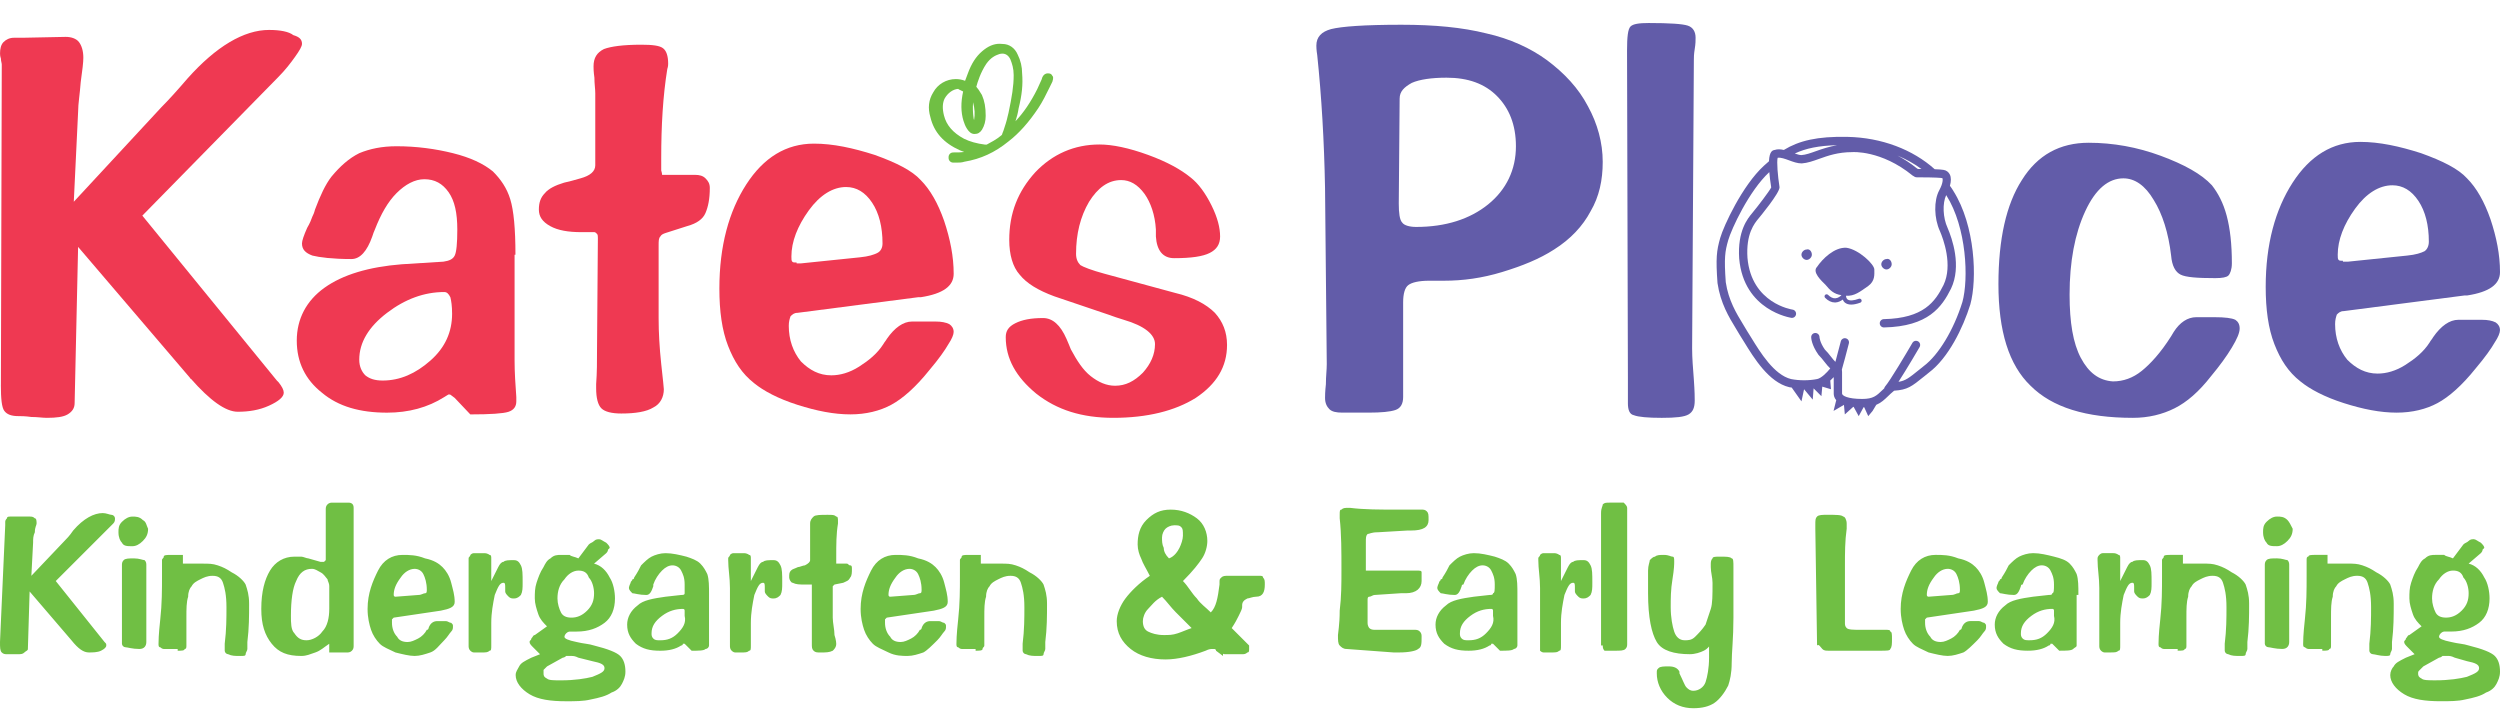<?xml version="1.0" encoding="UTF-8"?>
<svg id="Layer_1" data-name="Layer 1" xmlns="http://www.w3.org/2000/svg" width="260" height="74" viewBox="0 0 260 74">
  <g>
    <g>
      <g>
        <path d="m203.153,19.858c-.111-.183-.234-.36-.361-.534.127-.462.137-.872-.007-1.169-.129-.264-.36-.437-.639-.483-.166-.033-.478-.057-.939-.074-2.267-2.035-5.499-3.29-9.064-3.363-3.151-.069-5.049.4-6.624,1.36-.329-.076-.655-.103-.947-.001-.204.034-.549.099-.6,1.178-.174.154-.348.295-.524.463-2.251,2.062-4.189,6.262-4.546,7.51-.384,1.344-.468,2.12-.282,4.695.311,2.101,1.195,3.549,1.905,4.712.143.234.28.458.415.694.138.213.288.457.45.722,1.024,1.669,2.572,4.192,4.686,4.698.005,0,.011.003.016.004.078.016.164.022.245.036l1.014,1.436.271-1.263.902,1.083.09-1.173.812.812.09-.993.902.271-.07-.904c.129-.117.25-.237.359-.355v1.71c0,.201.055.452.26.688l-.279,1.117,1.079-.629s.003.001.004.002l.09.989.876-.788c.015.002.027.004.042.005l.526.964.506-.928c.022,0,.042-.002.063-.003l.423.931.451-.542.381-.635c.508-.213.851-.536,1.217-.891.187-.181.389-.376.64-.578,1.407-.1,1.798-.415,3.138-1.496l.479-.386c2.026-1.519,3.553-4.652,4.31-7.089.725-2.63.515-8.196-1.762-11.8Zm-3.32-2.282c-.118,0-.234-.001-.36-.001-.028-.019-.061-.038-.1-.054-.699-.562-1.383-.997-2.035-1.342.907.378,1.744.846,2.495,1.397Zm-8.775-2.474c-.848.15-1.561.39-2.163.605-.587.21-1.094.392-1.544.423-.192,0-.439-.077-.692-.165,1.127-.532,2.478-.818,4.399-.863Zm13.028,16.314c-.896,2.884-2.466,5.491-4.009,6.649l-.493.397c-1.063.858-1.415,1.134-2.142,1.249.894-1.381,2.127-3.498,2.196-3.617.12-.207.05-.472-.156-.591-.207-.119-.472-.049-.591.156-.621,1.07-2.343,3.969-2.84,4.535-.05.057-.076.125-.091.195-.071.067-.146.137-.211.2-.582.562-.932.902-2.08.902-1.526,0-2.095-.345-2.095-.561v-2.256c0-.092-.009-.171-.02-.245.17-.574.473-1.725.729-2.715.059-.232-.079-.467-.311-.527-.229-.062-.467.079-.527.31-.172.667-.398,1.525-.564,2.137-.133-.128-.282-.312-.437-.511-.201-.256-.427-.547-.662-.773-.524-.748-.553-1.272-.554-1.293-.003-.235-.196-.426-.432-.426-.239,0-.432.193-.432.432,0,.078.02.797.758,1.84.246.246.447.503.641.752.197.252.382.484.583.664-.386.473-.942,1.019-1.364,1.103-.847.171-1.86.17-2.71.002-1.762-.428-3.194-2.763-4.143-4.308-.166-.271-.319-.521-.448-.718-.127-.223-.268-.453-.416-.695-.669-1.096-1.503-2.461-1.785-4.356-.182-2.548-.081-3.187.255-4.363.337-1.177,2.153-5.117,4.272-7.083.037.442.099.962.199,1.594-.197.397-1.407,1.983-1.978,2.667-.462.555-1.545,1.855-1.353,4.727.476,5.425,5.377,6.159,5.426,6.166.242.034.455-.133.487-.369.032-.237-.133-.455-.37-.487-.042-.006-4.266-.639-4.681-5.376-.168-2.517.726-3.591,1.164-4.117.089-.107,2.176-2.616,2.171-3.232-.189-1.194-.303-2.639-.197-3.064.326-.054.769.11,1.201.27.42.155.855.315,1.301.315h.004c.599-.04,1.185-.249,1.807-.472.915-.328,1.953-.7,3.436-.701.029-.006,3.022-.226,6.278,2.431.034.028.072.05.114.067.066.054.178.122.34.122,1.998,0,2.499.056,2.648.085.058.065.093.504-.32,1.26-.583,1.073-.551,2.907.072,4.259.338.788,1.363,3.519.372,5.593-.873,1.749-2.073,3.463-6.21,3.552-.239.004-.428.203-.423.441.004.236.197.424.432.423h.009c4.619-.099,6.018-2.131,6.97-4.036,1.12-2.343.125-5.195-.36-6.324-.49-1.063-.544-2.556-.142-3.401.005.008.011.014.016.022,2.12,3.355,2.329,8.702,1.668,11.103Z" fill="#625ca9" stroke-width="0"/>
        <path d="m192.043,25.768c-1.263-.09-2.527,1.173-3.068,1.985-.541.541.451,1.444.902,1.895.406.488.834.954,1.636,1.046-.117.118-.344.309-.634.329-.248.015-.506-.103-.758-.354-.084-.084-.221-.085-.306,0-.084.084-.084.221,0,.305.32.321.661.483,1.014.483.028,0,.055,0,.083-.003.304-.022.555-.162.734-.3.05.117.119.236.248.334.165.125.378.188.635.188.266,0,.581-.067.942-.2.112-.041.169-.166.128-.278s-.165-.168-.278-.128c-.545.2-.958.227-1.164.075-.175-.129-.17-.368-.17-.392.871.069,1.477-.43,2.311-1.014.722-.541.632-1.173.632-1.715s-1.624-2.076-2.888-2.256Z" fill="#625ca9" stroke-width="0"/>
        <path d="m187.892,25.948c-.271,0-.541.271-.541.541s.271.542.541.542.542-.271.542-.542c0-.361-.271-.632-.542-.541Z" fill="#625ca9" stroke-width="0"/>
        <path d="m196.195,28.024c.271,0,.541-.271.541-.541,0-.361-.271-.632-.541-.542-.271,0-.541.271-.541.542s.271.541.541.541Z" fill="#625ca9" stroke-width="0"/>
      </g>
      <path d="m256.3,30.731h.271c2.346-.361,3.429-1.173,3.429-2.437,0-1.805-.361-3.61-.993-5.505-.632-1.805-1.444-3.249-2.437-4.242-.902-.993-2.527-1.805-4.783-2.617-2.256-.722-4.332-1.173-6.317-1.173-2.888,0-5.234,1.444-7.039,4.242s-2.798,6.408-2.798,10.83c0,2.346.271,4.332.902,5.956.632,1.624,1.444,2.888,2.707,3.881.993.812,2.527,1.624,4.512,2.256s3.79.993,5.505.993c1.624,0,3.068-.361,4.242-.993s2.527-1.805,3.971-3.61c.993-1.173,1.624-2.076,1.985-2.707.361-.541.541-.993.541-1.263,0-.361-.18-.632-.451-.812-.361-.18-.812-.271-1.444-.271h-2.437c-.902,0-1.805.632-2.617,1.805-.09.18-.271.361-.361.541-.632.993-1.534,1.715-2.527,2.346s-1.985.902-2.888.902c-1.263,0-2.256-.541-3.159-1.444-.812-.993-1.263-2.256-1.263-3.7,0-.451.09-.722.18-.993.18-.18.361-.361.722-.361l12.544-1.624Zm-12.635-3.61c-.271,0-.361,0-.451-.09s-.09-.271-.09-.541c0-1.534.632-3.159,1.805-4.783s2.527-2.437,3.881-2.437c1.083,0,1.985.541,2.707,1.624.722,1.083,1.083,2.527,1.083,4.242,0,.451-.18.812-.451.993-.361.18-.902.361-1.805.451l-6.137.632h-.541v-.09Zm-27.255,10.108c-.812-1.534-1.173-3.7-1.173-6.588,0-3.429.541-6.317,1.624-8.664,1.083-2.346,2.437-3.429,3.971-3.429,1.173,0,2.256.722,3.159,2.256.902,1.444,1.534,3.429,1.805,5.776.09,1.083.451,1.715.993,1.985s1.715.361,3.61.361c.722,0,1.173-.09,1.354-.271.18-.18.361-.632.361-1.263,0-1.985-.18-3.61-.541-4.964s-.902-2.346-1.534-3.159c-1.083-1.173-2.888-2.166-5.325-3.068-2.437-.902-4.964-1.354-7.491-1.354-2.978,0-5.325,1.263-6.949,3.881-1.624,2.527-2.437,6.137-2.437,10.83,0,4.873,1.083,8.393,3.339,10.559,2.256,2.256,5.776,3.339,10.649,3.339,1.624,0,3.068-.361,4.332-.993s2.527-1.715,3.79-3.339c.902-1.083,1.624-2.076,2.166-2.978s.812-1.534.812-1.985-.18-.722-.451-.902c-.361-.18-1.083-.271-2.166-.271h-1.895c-.902,0-1.715.541-2.346,1.534-.09.18-.18.271-.271.451-1.083,1.715-2.166,2.888-3.068,3.61s-1.895,1.083-2.978,1.083c-1.444-.09-2.527-.902-3.339-2.437m-78.516,2.707c-.09.812-.09,1.263-.09,1.444,0,.541.18.902.451,1.173s.722.361,1.354.361h2.707c1.354,0,2.256-.09,2.798-.271.541-.18.812-.632.812-1.354v-9.837c0-.902.18-1.534.541-1.805.361-.271,1.083-.451,2.166-.451h1.534c1.985,0,3.971-.271,6.047-.902s3.881-1.354,5.415-2.346c1.715-1.083,2.978-2.437,3.79-3.971.902-1.534,1.263-3.249,1.263-5.144,0-1.985-.541-3.971-1.534-5.776-.993-1.895-2.437-3.429-4.242-4.783-1.715-1.263-3.881-2.256-6.317-2.798-2.527-.632-5.415-.902-8.844-.902-3.881,0-6.227.18-7.31.451-.993.271-1.534.812-1.534,1.715,0,.09,0,.451.09.993.451,4.332.722,8.935.812,13.808l.18,18.32c0,.632-.09,1.263-.09,2.076m7.671-29.692c0-.722.451-1.173,1.263-1.624.812-.361,2.076-.541,3.61-.541,2.256,0,3.971.632,5.234,1.895,1.263,1.263,1.985,2.978,1.985,5.234,0,2.437-.993,4.512-2.888,6.047-1.895,1.534-4.422,2.346-7.491,2.346-.722,0-1.263-.18-1.444-.451-.271-.271-.361-.993-.361-1.985l.09-10.92Z" fill="#625ca9" stroke-width="0"/>
      <path d="m169.301,41.922c0,.722.18,1.173.632,1.263.451.18,1.444.271,2.888.271s2.346-.09,2.798-.361.632-.722.632-1.444c0-.271,0-.902-.09-2.166-.09-1.173-.18-2.256-.18-3.249l.18-29.962c0-.271,0-.632.09-1.173.09-.541.09-.902.09-1.173,0-.632-.271-1.083-.812-1.263s-1.895-.271-4.061-.271c-.993,0-1.624.09-1.895.361-.271.271-.361,1.083-.361,2.527l.09,34.023s0,2.617,0,2.617Z" fill="#625ca9" stroke-width="0"/>
    </g>
    <g>
      <path d="m115.517,32.807c.271.09.722.271,1.354.451,2.166.632,3.249,1.534,3.249,2.527,0,1.083-.451,2.076-1.263,2.978-.902.902-1.805,1.354-2.888,1.354-.902,0-1.715-.361-2.527-.993-.812-.632-1.444-1.624-2.076-2.798-.09-.271-.271-.632-.451-1.083-.632-1.444-1.444-2.166-2.437-2.166-1.263,0-2.166.18-2.888.541-.722.361-.993.812-.993,1.444,0,2.256,1.083,4.151,3.159,5.866,2.166,1.715,4.783,2.527,8.032,2.527,3.52,0,6.408-.722,8.574-2.076,2.166-1.444,3.249-3.249,3.249-5.505,0-1.354-.451-2.437-1.263-3.339-.902-.902-2.256-1.624-4.151-2.076l-7.31-1.985c-1.354-.361-2.256-.722-2.527-.902-.271-.271-.451-.632-.451-1.173,0-2.076.451-3.881,1.354-5.415.902-1.444,1.985-2.256,3.339-2.256.902,0,1.715.451,2.437,1.444.632.902,1.083,2.166,1.173,3.7v.722c.09,1.444.722,2.256,1.895,2.256,1.805,0,2.978-.18,3.7-.541.722-.361,1.083-.902,1.083-1.715,0-.902-.271-1.985-.902-3.249s-1.354-2.256-2.166-2.888c-.993-.812-2.437-1.624-4.422-2.346-1.985-.722-3.7-1.083-5.054-1.083-2.617,0-4.873.993-6.678,2.888-1.805,1.985-2.707,4.242-2.707,7.039,0,1.534.361,2.798,1.083,3.61.722.902,1.895,1.624,3.61,2.256l5.866,1.985Zm-70.754,4.693c-1.534,1.354-3.159,2.076-4.964,2.076-.812,0-1.354-.18-1.805-.541-.361-.361-.632-.902-.632-1.624,0-1.805.993-3.429,2.888-4.873,1.895-1.444,3.881-2.166,5.956-2.166.271,0,.451.18.632.541.09.361.18.902.18,1.715,0,1.895-.722,3.52-2.256,4.873m8.844-11.01c0-2.707-.18-4.603-.541-5.776s-.993-2.076-1.805-2.888c-.993-.812-2.346-1.444-4.151-1.895s-3.79-.722-5.866-.722c-1.534,0-2.798.271-3.881.722-1.083.541-1.985,1.354-2.888,2.437-.632.812-1.173,1.985-1.715,3.429-.09.361-.18.541-.271.722-.09.271-.271.722-.541,1.173-.361.812-.541,1.354-.541,1.624,0,.632.361.993,1.083,1.263.722.18,2.076.361,4.061.361.902,0,1.624-.812,2.166-2.346.09-.271.18-.541.271-.722.632-1.624,1.354-2.888,2.256-3.79s1.895-1.444,2.888-1.444c1.083,0,1.895.451,2.527,1.354s.902,2.166.902,3.881c0,1.444-.09,2.346-.271,2.707-.18.361-.541.541-1.173.632l-4.332.271c-3.429.271-6.137,1.083-8.032,2.437-1.895,1.354-2.888,3.249-2.888,5.505s.902,4.061,2.617,5.415c1.715,1.444,3.971,2.076,6.769,2.076,2.256,0,4.242-.541,5.956-1.624.271-.18.451-.271.451-.271.09,0,.18,0,.271.09s.271.18.361.271l1.624,1.715c2.076,0,3.429-.09,3.971-.271s.812-.541.812-1.083v-.451c-.09-1.263-.18-2.527-.18-3.79v-11.01h.09Z" fill="#ef3952" stroke-width="0"/>
      <path d="m.09,40.027c0,1.444.09,2.346.361,2.707.271.361.722.541,1.444.541.271,0,.722,0,1.354.09.632,0,1.173.09,1.624.09.993,0,1.715-.09,2.166-.361.451-.271.722-.632.722-1.173l.361-16.245,11.642,13.627s0,.09.09.09c1.985,2.256,3.61,3.429,4.873,3.429,1.173,0,2.256-.18,3.249-.632s1.534-.902,1.534-1.354c0-.271-.18-.632-.541-1.083l-.18-.18-13.988-17.147,14.079-14.349c.812-.812,1.354-1.534,1.805-2.166s.722-1.083.722-1.354c0-.451-.271-.722-.902-.902-.451-.361-1.354-.541-2.527-.541-2.617,0-5.505,1.715-8.483,5.054-1.083,1.263-1.985,2.256-2.707,2.978l-9.115,9.837.451-9.386c0-.812.18-1.805.271-3.068.18-1.263.271-2.076.271-2.527,0-.722-.18-1.263-.451-1.624s-.812-.541-1.354-.541h-.09l-4.422.09h-.902c-.451,0-.812.18-1.083.451s-.361.722-.361,1.173c0,.09,0,.271.09.541,0,.271.09.451.09.632l-.09,33.301Z" fill="#ef3952" stroke-width="0"/>
      <path d="m95.482,30.912h.271c2.346-.361,3.429-1.173,3.429-2.437,0-1.805-.361-3.61-.993-5.505-.632-1.805-1.444-3.249-2.437-4.242-.902-.993-2.527-1.805-4.783-2.617-2.256-.722-4.332-1.173-6.317-1.173-2.888,0-5.234,1.444-7.039,4.242-1.805,2.798-2.798,6.408-2.798,10.83,0,2.346.271,4.332.902,5.956s1.444,2.888,2.707,3.881c.993.812,2.527,1.624,4.512,2.256s3.79.993,5.505.993c1.624,0,3.068-.361,4.242-.993,1.173-.632,2.527-1.805,3.971-3.61.993-1.173,1.624-2.076,1.985-2.707.361-.541.541-.993.541-1.263,0-.361-.18-.632-.451-.812-.361-.18-.812-.271-1.444-.271h-2.437c-.902,0-1.805.632-2.617,1.805-.09.18-.271.361-.361.541-.632.993-1.534,1.715-2.527,2.346-.993.632-1.985.902-2.888.902-1.263,0-2.256-.541-3.159-1.444-.812-.993-1.263-2.256-1.263-3.7,0-.451.09-.722.18-.993.18-.18.361-.361.722-.361l12.544-1.624Zm-12.635-3.61c-.271,0-.361,0-.451-.09s-.09-.271-.09-.541c0-1.534.632-3.159,1.805-4.783s2.527-2.437,3.881-2.437c1.083,0,1.985.541,2.707,1.624.722,1.083,1.083,2.527,1.083,4.242,0,.451-.18.812-.541.993s-.902.361-1.805.451l-6.137.632h-.451v-.09Z" fill="#ef3952" stroke-width="0"/>
      <path d="m62.09,36.417c0,1.173,0,2.346-.09,3.52v.451c0,.993.18,1.715.541,2.076.361.361,1.083.541,2.076.541,1.444,0,2.617-.18,3.339-.632.722-.361,1.083-1.083,1.083-1.895,0-.09-.09-.993-.271-2.617-.18-1.715-.271-3.249-.271-4.783v-7.491c0-.541,0-.812.18-.993.09-.18.271-.271.541-.361l2.256-.722c.993-.271,1.624-.722,1.895-1.354s.451-1.444.451-2.617c0-.451-.18-.722-.451-.993-.271-.271-.632-.361-1.083-.361h-3.429s0-.18-.09-.451v-1.263c0-3.429.18-6.498.632-9.296.09-.271.09-.451.09-.541,0-.812-.18-1.354-.541-1.624s-1.083-.361-2.256-.361c-1.895,0-3.159.18-3.881.451-.722.361-1.083.902-1.083,1.805,0,.18,0,.541.09,1.173,0,.632.09,1.173.09,1.624v7.491c0,.632-.541,1.083-1.534,1.354-.632.18-1.263.361-1.715.451-.902.271-1.624.632-1.985,1.083-.451.451-.632.993-.632,1.715s.361,1.263,1.173,1.715,1.895.632,3.249.632h1.354c.09,0,.18.09.271.18.09.09.09.271.09.451l-.09,11.642Z" fill="#ef3952" stroke-width="0"/>
      <path d="m99.182,16.912c-.1,0-.249,0-.39-.14-.14-.14-.14-.291-.14-.39s0-.251.139-.39c.141-.14.284-.14.481-.14.345,0,.679,0,1.007-.044-.035-.015-.071-.029-.105-.043-.117-.048-.227-.093-.324-.125-1.714-.761-2.72-1.891-3.09-3.461-.281-.937-.183-1.803.293-2.565.459-.854,1.363-1.39,2.353-1.39.332,0,.654.06.959.179l.01-.017c.047-.139.093-.254.139-.37.044-.11.088-.22.132-.352.378-1.042.852-1.781,1.494-2.331.62-.532,1.2-.78,1.824-.78.096,0,.194.006.293.019h.004c.685,0,1.281.409,1.574,1.094.308.614.465,1.277.465,1.962.096,1.142-.013,2.238-.366,3.651-.068.477-.19.912-.324,1.329.847-.895,1.592-1.994,2.265-3.341.087-.175.153-.329.219-.483.07-.162.139-.324.232-.509l.081-.249c.131-.267.323-.397.561-.397.042,0,.08.004.112.007.168.002.309.108.359.245l.033.032c.029.041.117.163-.023.58l-.278.568c-.366.747-.745,1.52-1.185,2.18-.995,1.492-2.011,2.627-3.107,3.47-1.418,1.153-2.878,1.823-4.587,2.109-.271.093-.561.093-.84.093h-.271Zm.457-7.668c-.525.037-1.065.42-1.392.995-.231.46-.256,1.042-.074,1.77.252,1.009.933,1.8,2.083,2.419.598.299,1.339.505,2.197.613h.16c.472-.257.989-.516,1.516-.954l.078-.08c.01-.038.03-.1.05-.161.025-.074.049-.148.099-.246.167-.506.349-1.051.437-1.492l.092-.369c.355-1.688.537-2.762.537-3.93,0-.685-.167-1.199-.349-1.652-.191-.382-.471-.581-.825-.581-.101,0-.212.016-.325.049-.423.141-.886.364-1.353,1.019-.592.888-.908,1.904-1.034,2.38.177.195.315.42.438.622.05.082.099.162.148.235.277.64.389,1.28.389,2.169,0,.538-.126,1.009-.384,1.441-.209.313-.44.444-.777.444-.371,0-.598-.266-.773-.527-.193-.29-.288-.576-.38-.853-.271-.9-.281-1.894-.032-3.04-.085-.048-.175-.087-.253-.123-.112-.051-.207-.094-.271-.148Zm1.558,1.386c-.035.583-.019,1.108.048,1.576,0,.097.025.19.059.284.106-.59.071-1.202-.107-1.86Z" fill="#70bf44" stroke-width="0"/>
    </g>
  </g>
  <path d="m250.216,68.398c-.725.362-1.087.544-1.268.906-.181.181-.362.544-.362.906,0,.725.544,1.449,1.449,1.993s2.174.725,3.805.725c.906,0,1.812,0,2.537-.181.906-.181,1.631-.362,2.174-.725.544-.181.906-.544,1.087-.906s.362-.725.362-1.268c0-.725-.181-1.268-.544-1.631s-1.268-.725-2.718-1.087c-.544-.181-1.087-.181-1.812-.362-.906-.181-1.268-.362-1.268-.544,0,0,0-.181.181-.362s.362-.181.362-.181h.725c1.268,0,2.174-.362,2.899-.906.725-.544,1.087-1.449,1.087-2.537,0-.725-.181-1.631-.544-2.174-.362-.725-.906-1.268-1.631-1.449l1.268-1.087q.181-.181.181-.362l.181-.181c0-.181-.181-.362-.362-.544-.362-.181-.544-.362-.725-.362s-.362,0-.544.181-.362.181-.544.362l-1.087,1.449c-.362-.181-.725-.181-.906-.362h-.906c-.362,0-.725,0-1.087.362-.362.181-.544.544-.725.906-.362.544-.544,1.087-.725,1.631-.181.544-.181,1.087-.181,1.631s.181,1.087.362,1.631c.181.544.544.906.906,1.268l-1.268.906c-.181,0-.181.181-.362.362,0,.181-.181.181-.181.362s.181.362.362.544l.181.181.544.544-.906.362Zm5.798-4.892c-.544.544-1.087.725-1.631.725s-.906-.181-1.087-.544c-.181-.362-.362-.906-.362-1.449,0-.725.181-1.449.725-1.993.362-.544.906-.906,1.449-.906s.906.181,1.087.725c.362.362.544,1.087.544,1.631,0,.725-.181,1.268-.725,1.812Zm.544,5.254s0,.181,0,0c.906.181,1.268.362,1.268.725s-.362.544-1.268.906c-.725.181-1.812.362-3.261.362-.725,0-1.268,0-1.449-.181-.362-.181-.362-.362-.362-.544s0-.181.181-.362l.362-.362,1.631-.906c.181,0,.362-.181.362-.181h.544c.181,0,.362,0,.725.181l1.268.362Zm-15.038-1.087c.362,0,.725,0,.725-.181.181,0,.181-.181.181-.362v-2.899c0-.906,0-1.631.181-2.174,0-.544.181-.906.362-1.087.181-.362.544-.544.906-.725s.725-.362,1.268-.362.906.181,1.087.725.362,1.268.362,2.537c0,1.087,0,2.355-.181,3.805v.725c0,.181.181.362.362.362s.725.181,1.268.181c.362,0,.544,0,.544-.181s.181-.362.181-.544v-.725c.181-1.449.181-2.718.181-3.986,0-.906-.181-1.449-.362-1.993-.181-.362-.725-.906-1.449-1.268-.544-.362-.906-.544-1.449-.725s-.906-.181-1.631-.181h-1.993v-.906h-1.268c-.362,0-.725,0-.725.181-.181,0-.181.181-.181.362v1.631c0,1.449,0,2.899-.181,4.53s-.181,2.355-.181,2.537,0,.362.181.362c0,0,.181.181.362.181h1.449v.181Zm-3.443-7.972v-.906c0-.181,0-.362-.181-.544-.181,0-.544-.181-1.087-.181s-.906,0-1.087.181-.181.362-.181.544v8.153c0,.181.181.362.362.362s.725.181,1.449.181c.544,0,.725-.362.725-.725v-7.066Zm-.181-5.617c-.362-.362-.725-.362-1.087-.362s-.725.181-1.087.544c-.362.362-.362.725-.362,1.087,0,.544.181.906.362,1.087.181.362.544.362,1.087.362.362,0,.725-.181,1.087-.544.362-.362.544-.725.544-1.268-.181-.362-.362-.725-.544-.906Zm-11.415,13.589c.362,0,.725,0,.725-.181.181,0,.181-.181.181-.362v-2.899c0-.906,0-1.631.181-2.174,0-.544.181-.906.362-1.087.181-.362.544-.544.906-.725s.725-.362,1.268-.362.906.181,1.087.725.362,1.268.362,2.537c0,1.087,0,2.355-.181,3.805v.725c0,.181.181.362.362.362.362.181.725.181,1.268.181.362,0,.544,0,.544-.181s.181-.362.181-.544v-.725c.181-1.449.181-2.718.181-3.986,0-.906-.181-1.449-.362-1.993-.181-.362-.725-.906-1.449-1.268-.544-.362-.906-.544-1.449-.725s-.906-.181-1.631-.181h-1.993v-.906h-1.268c-.362,0-.725,0-.725.181s-.181.181-.181.362v1.631c0,1.449,0,2.899-.181,4.53s-.181,2.355-.181,2.537,0,.362.181.362c0,0,.181.181.362.181h1.449v.181Zm-7.066.181c.544,0,.725,0,.906-.181.181,0,.181-.181.181-.544v-2.355c0-1.087.181-1.993.362-2.899.362-.906.544-1.268.906-1.268.181,0,.181.181.181.544v.362c0,.181.181.362.362.544.181.181.362.181.544.181.362,0,.544-.181.725-.362.181-.362.181-.725.181-1.268,0-.906,0-1.449-.181-1.812s-.362-.544-.725-.544c-.544,0-.906,0-1.087.181-.181,0-.362.181-.544.544l-.725,1.449v-2.355c0-.181,0-.362-.181-.362,0,0-.181-.181-.544-.181h-1.087q-.181,0-.362.181t-.181.362v.181c0,.906.181,1.812.181,2.899v5.979c0,.181,0,.362.181.544,0,0,.181.181.362.181h.544Zm-6.523-1.993c-.544.544-1.087.725-1.812.725-.362,0-.544,0-.725-.181-.181-.181-.181-.362-.181-.544,0-.725.362-1.268,1.087-1.812.725-.544,1.449-.725,2.174-.725q.181,0,.181.181v.544c.181.725-.181,1.268-.725,1.812Zm3.261-3.986c0-.906,0-1.631-.181-2.174-.181-.362-.362-.725-.725-1.087s-.906-.544-1.631-.725-1.449-.362-2.174-.362c-.544,0-1.087.181-1.449.362s-.725.544-1.087.906c-.181.362-.362.725-.725,1.268q0,.181-.181.181c0,.181-.181.181-.181.362-.181.362-.181.544-.181.544,0,.181.181.362.362.544.181,0,.725.181,1.449.181.362,0,.544-.362.725-.906q0-.181.181-.181c.181-.544.544-1.087.906-1.449s.725-.544,1.087-.544.725.181.906.544c.181.362.362.725.362,1.449,0,.544,0,.906-.181.906,0,.181-.181.181-.362.181l-1.631.181c-1.268.181-2.355.362-2.899.906-.725.544-1.087,1.268-1.087,1.993,0,.906.362,1.449.906,1.993.725.544,1.449.725,2.537.725.906,0,1.631-.181,2.174-.544.181,0,.181-.181.181-.181h.181l.181.181.544.544c.725,0,1.268,0,1.449-.181s.362-.181.362-.362v-5.254h.181Zm-10.871,1.631h0c.906-.181,1.449-.362,1.449-.906,0-.725-.181-1.268-.362-1.993s-.544-1.268-.906-1.631c-.362-.362-.906-.725-1.812-.906-.906-.362-1.631-.362-2.355-.362-1.087,0-1.993.544-2.537,1.631s-1.087,2.355-1.087,3.986c0,.906.181,1.631.362,2.174.181.544.544,1.087.906,1.449s.906.544,1.631.906c.725.181,1.449.362,1.993.362s1.087-.181,1.631-.362c.362-.181.906-.725,1.449-1.268.362-.362.544-.725.725-.906s.181-.362.181-.544,0-.181-.181-.362c-.181,0-.362-.181-.544-.181h-.906c-.362,0-.725.181-.906.725,0,0,0,.181-.181.181-.181.362-.544.725-.906.906s-.725.362-1.087.362c-.544,0-.906-.181-1.087-.544-.362-.362-.544-.906-.544-1.449v-.362l.181-.181,4.892-.725Zm-4.711-1.449s-.181,0,0,0c-.181,0-.181-.181-.181-.181,0-.544.181-1.087.725-1.812.362-.544.906-.906,1.449-.906.362,0,.725.181.906.544s.362.906.362,1.631c0,.181,0,.362-.181.362s-.362.181-.725.181l-2.355.181h0Zm-11.052,5.436c.181.181.362.181.725.181h5.254c.725,0,1.087,0,1.087-.181.181-.181.181-.544.181-1.087,0-.362,0-.725-.181-.725,0-.181-.181-.181-.544-.181h-2.537c-.725,0-1.268,0-1.449-.181-.181-.181-.181-.362-.181-.544v-5.979c0-1.268,0-2.537.181-3.805v-.544c0-.362-.181-.725-.362-.725-.181-.181-.725-.181-1.631-.181-.544,0-.906,0-1.087.181s-.181.362-.181.906v.362l.181,12.139c.181-.181.362.181.544.362Zm-11.777-.544v1.449c0,1.087-.181,1.993-.362,2.537-.181.544-.725.906-1.268.906-.362,0-.544-.181-.725-.362-.181-.181-.362-.725-.725-1.449v-.181c-.181-.362-.544-.544-1.087-.544s-.906,0-1.087.181-.181.181-.181.544c0,.906.362,1.812,1.087,2.537s1.631,1.087,2.718,1.087c.906,0,1.631-.181,2.174-.544.544-.362,1.087-1.087,1.449-1.812.181-.544.362-1.268.362-2.355s.181-2.537.181-4.711v-5.254c0-.544,0-.906-.181-.906-.181-.181-.544-.181-1.268-.181-.362,0-.725,0-.725.181q-.181.181-.181.544v.362c0,.544.181,1.087.181,1.631,0,1.268,0,2.174-.181,2.718s-.362,1.087-.544,1.631c-.362.544-.725.906-1.087,1.268s-.725.362-1.087.362c-.544,0-.906-.362-1.087-.906s-.362-1.449-.362-2.537c0-.906,0-1.812.181-2.899s.181-1.631.181-1.812c0-.362,0-.544-.181-.544s-.362-.181-.906-.181c-.362,0-.725,0-.906.181-.181,0-.362.181-.544.362,0,.181-.181.544-.181,1.087v2.355c0,2.537.362,4.167.906,5.073s1.812,1.268,3.443,1.268c.544,0,1.087-.181,1.449-.362.362-.181.725-.544.906-1.087-.362,0-.362.181-.362.362Zm-11.052.181c0,.181,0,.362.181.544h1.087c.544,0,.906,0,1.087-.181s.181-.362.181-.544v-14.132c0-.181-.181-.362-.362-.544h-1.449c-.362,0-.544,0-.725.181,0,.181-.181.362-.181.906v13.77h.181Zm-5.436.725c.544,0,.725,0,.906-.181.181,0,.181-.181.181-.544v-2.355c0-1.087.181-1.993.362-2.899.362-.906.544-1.268.906-1.268.181,0,.181.181.181.544v.362c0,.181.181.362.362.544s.362.181.544.181c.362,0,.544-.181.725-.362.181-.362.181-.725.181-1.268,0-.906,0-1.449-.181-1.812s-.362-.544-.725-.544c-.544,0-.906,0-1.087.181-.181,0-.362.181-.544.544l-.725,1.449v-2.355c0-.181,0-.362-.181-.362,0,0-.181-.181-.544-.181h-1.087q-.181,0-.362.181c0,.181-.181.181-.181.362v.181c0,.906.181,1.812.181,2.899v6.523s.181.181.362.181h.725Zm-6.704-1.993c-.544.544-1.087.725-1.812.725-.362,0-.544,0-.725-.181s-.181-.362-.181-.544c0-.725.362-1.268,1.087-1.812s1.449-.725,2.174-.725q.181,0,.181.181v.544c.181.725-.181,1.268-.725,1.812Zm3.261-3.986c0-.906,0-1.631-.181-2.174-.181-.362-.362-.725-.725-1.087-.362-.362-.906-.544-1.449-.725-.725-.181-1.449-.362-2.174-.362-.544,0-1.087.181-1.449.362-.362.181-.725.544-1.087.906-.181.362-.362.725-.725,1.268q0,.181-.181.181c0,.181-.181.181-.181.362-.181.362-.181.544-.181.544,0,.181.181.362.362.544.181,0,.725.181,1.449.181.362,0,.544-.362.725-.906q0-.181.181-.181c.181-.544.544-1.087.906-1.449s.725-.544,1.087-.544.725.181.906.544c.181.362.362.725.362,1.449,0,.544,0,.906-.181.906,0,.181-.181.181-.362.181l-1.631.181c-1.268.181-2.355.362-2.899.906-.725.544-1.087,1.268-1.087,1.993,0,.906.362,1.449.906,1.993.725.544,1.449.725,2.537.725.906,0,1.631-.181,2.174-.544.181,0,.181-.181.181-.181h.181l.181.181.544.544c.725,0,1.268,0,1.449-.181.181,0,.362-.181.362-.362v-5.254Zm-12.864,5.979h.544c1.087,0,1.812-.181,1.993-.362.362-.181.362-.544.362-1.268,0-.181,0-.362-.181-.544-.181-.181-.362-.181-.544-.181h-4.167q-.362,0-.544-.181s-.181-.181-.181-.544v-2.355c0-.181,0-.362.181-.362s.362-.181.544-.181l2.718-.181h.544c1.087,0,1.631-.544,1.631-1.268v-.906c0-.181-.181-.181-.544-.181h-5.254v-.181h0v-2.718c0-.544,0-.725.181-.906.181,0,.362-.181,1.087-.181l3.08-.181h.362c1.268,0,1.812-.362,1.812-1.087,0-.544,0-.725-.181-.906s-.362-.181-.544-.181h-2.537c-1.812,0-3.443,0-4.892-.181h-.181c-.362,0-.544,0-.725.181-.181,0-.181.181-.181.544v.362c.181,1.631.181,3.443.181,5.436,0,1.268,0,2.718-.181,4.167,0,1.449-.181,2.355-.181,2.537,0,.544,0,.906.181,1.087s.362.362.725.362l4.892.362Zm-22.648-4.167l1.631,1.631c-.544.181-.906.362-1.449.544s-.906.181-1.449.181c-.725,0-1.268-.181-1.631-.362-.362-.181-.544-.544-.544-1.087,0-.362.181-.906.544-1.268.362-.362.725-.906,1.449-1.268.544.544.906,1.087,1.449,1.631Zm-1.268-6.704c-.181-.362-.181-.725-.181-1.087s.181-.725.362-.906.544-.362.906-.362.544,0,.725.181.181.362.181.906c0,.362-.181.906-.362,1.268s-.544.906-1.087,1.087c-.362-.362-.544-.725-.544-1.087Zm6.341,11.052h1.812c.181,0,.362,0,.544-.181.181,0,.181-.181.181-.362v-.362l-1.812-1.812c.362-.544.544-.906.725-1.268s.362-.725.362-.906v-.181c0-.362.181-.544.544-.725.181,0,.544-.181.906-.181.725,0,.906-.544.906-1.268,0-.362,0-.544-.181-.725,0-.181-.181-.181-.362-.181h-3.261c-.362,0-.544,0-.725.181s-.181.181-.181.544v.181c-.181,1.449-.362,2.355-.906,2.899-.544-.544-1.087-.906-1.449-1.449-.544-.544-.906-1.268-1.449-1.812,1.087-1.087,1.631-1.812,1.993-2.355s.544-1.268.544-1.812c0-.906-.362-1.812-1.087-2.355s-1.631-.906-2.718-.906-1.812.362-2.537,1.087-.906,1.631-.906,2.537c0,.544.181,1.087.362,1.449.181.544.544,1.087.906,1.812-1.087.725-1.993,1.631-2.537,2.355s-.906,1.631-.906,2.355c0,1.268.544,2.174,1.449,2.899.906.725,2.174,1.087,3.624,1.087,1.268,0,2.718-.362,4.167-.906.362-.181.544-.181.725-.181h.181s.181,0,.181.181l.725.544c0-.362,0-.181.181-.181Zm-25.909-.362c.362,0,.725,0,.725-.181s.181-.181.181-.362v-2.899c0-.906,0-1.631.181-2.174,0-.544.181-.906.362-1.087.181-.362.544-.544.906-.725s.725-.362,1.268-.362.906.181,1.087.725.362,1.268.362,2.537c0,1.087,0,2.355-.181,3.805v.725c0,.181.181.362.362.362.362.181.725.181,1.268.181.362,0,.544,0,.544-.181s.181-.362.181-.544v-.725c.181-1.449.181-2.718.181-3.986,0-.906-.181-1.449-.362-1.993-.181-.362-.725-.906-1.449-1.268-.544-.362-.906-.544-1.449-.725s-.906-.181-1.631-.181h-1.993v-.906h-1.268c-.362,0-.725,0-.725.181s-.181.181-.181.362v1.631c0,1.449,0,2.899-.181,4.53s-.181,2.355-.181,2.537,0,.362.181.362c0,0,.181.181.362.181h1.45v.181Zm-4.348-4.167q.181,0,0,0c.906-.181,1.449-.362,1.449-.906,0-.725-.181-1.268-.362-1.993s-.544-1.268-.906-1.631c-.362-.362-.906-.725-1.812-.906-.906-.362-1.631-.362-2.355-.362-1.087,0-1.993.544-2.537,1.631s-1.087,2.355-1.087,3.986c0,.906.181,1.631.362,2.174.181.544.544,1.087.906,1.449s.906.544,1.631.906c.725.362,1.449.362,1.993.362s1.087-.181,1.631-.362c.362-.181.906-.725,1.449-1.268.362-.362.544-.725.725-.906s.181-.362.181-.544,0-.181-.181-.362c-.181,0-.362-.181-.544-.181h-.906c-.362,0-.725.181-.906.725,0,0,0,.181-.181.181-.181.362-.544.725-.906.906s-.725.362-1.087.362c-.544,0-.906-.181-1.087-.544-.362-.362-.544-.906-.544-1.449v-.362l.181-.181,4.892-.725Zm-4.53-1.449q-.181,0,0,0c-.181,0-.181-.181-.181-.181,0-.544.181-1.087.725-1.812.362-.544.906-.906,1.449-.906.362,0,.725.181.906.544.181.362.362.906.362,1.631,0,.181,0,.362-.181.362s-.362.181-.725.181l-2.355.181h0Zm-8.153,3.443v1.449c0,.362,0,.544.181.725.181.181.362.181.725.181.544,0,.906,0,1.268-.181.181-.181.362-.362.362-.725,0,0,0-.362-.181-.906,0-.544-.181-1.268-.181-1.812v-3.261l.181-.181.906-.181c.362-.181.544-.181.725-.544.181-.181.181-.544.181-.906,0-.181,0-.362-.181-.362s-.181-.181-.362-.181h-1.087v-.725c0-1.268,0-2.355.181-3.443v-.181c0-.362,0-.544-.181-.544-.181-.181-.362-.181-.906-.181-.725,0-1.268,0-1.449.181s-.362.362-.362.725v3.805c0,.181-.181.362-.544.544-.181,0-.544.181-.725.181-.362.181-.544.181-.725.362-.181.181-.181.362-.181.725,0,.181.181.544.362.544.362.181.725.181,1.268.181h.725v4.711Zm-7.429,2.355c.544,0,.725,0,.906-.181.181,0,.181-.181.181-.544v-2.355c0-1.087.181-1.993.362-2.899.362-.906.544-1.268.906-1.268.181,0,.181.181.181.544v.362c0,.181.181.362.362.544s.362.181.544.181c.362,0,.544-.181.725-.362.181-.362.181-.725.181-1.268,0-.906,0-1.449-.181-1.812s-.362-.544-.725-.544c-.544,0-.906,0-1.087.181-.181,0-.362.181-.544.544l-.725,1.449v-2.355c0-.181,0-.362-.181-.362,0,0-.181-.181-.544-.181h-1.087q-.181,0-.362.181c0,.181-.181.181-.181.362v.181c0,.906.181,1.812.181,2.899v5.979c0,.181,0,.362.181.544,0,0,.181.181.362.181h.544Zm-6.523-1.993c-.544.544-1.087.725-1.812.725-.362,0-.544,0-.725-.181-.181-.181-.181-.362-.181-.544,0-.725.362-1.268,1.087-1.812.725-.544,1.449-.725,2.174-.725q.181,0,.181.181v.544c.181.725-.181,1.268-.725,1.812Zm3.261-3.986c0-.906,0-1.631-.181-2.174-.181-.362-.362-.725-.725-1.087s-.906-.544-1.449-.725c-.725-.181-1.449-.362-2.174-.362-.544,0-1.087.181-1.449.362s-.725.544-1.087.906c-.181.362-.362.725-.725,1.268q0,.181-.181.181c0,.181-.181.181-.181.362-.181.362-.181.544-.181.544,0,.181.181.362.362.544.181,0,.725.181,1.449.181.362,0,.544-.362.725-.906v-.181c.181-.544.544-1.087.906-1.449.362-.362.725-.544,1.087-.544s.725.181.906.544.362.725.362,1.449v.906c0,.181-.181.181-.362.181l-1.631.181c-1.268.181-2.355.362-2.899.906-.725.544-1.087,1.268-1.087,1.993,0,.906.362,1.449.906,1.993.725.544,1.449.725,2.537.725.906,0,1.631-.181,2.174-.544.181,0,.181-.181.181-.181h.181l.181.181.544.544c.725,0,1.268,0,1.449-.181.181,0,.362-.181.362-.362v-4.167s0-1.087,0-1.087Zm-18.481,6.523c-.725.362-1.087.544-1.268.906s-.362.544-.362.906c0,.725.544,1.449,1.449,1.993s2.174.725,3.805.725c.906,0,1.812,0,2.537-.181.906-.181,1.631-.362,2.174-.725.544-.181.906-.544,1.087-.906s.362-.725.362-1.268c0-.725-.181-1.268-.544-1.631s-1.268-.725-2.718-1.087c-.544-.181-1.087-.181-1.812-.362-.906-.181-1.268-.362-1.268-.544,0,0,0-.181.181-.362s.362-.181.362-.181h.725c1.268,0,2.174-.362,2.899-.906.725-.544,1.087-1.449,1.087-2.537,0-.725-.181-1.631-.544-2.174-.362-.725-.906-1.268-1.631-1.449l1.268-1.087q.181-.181.181-.362l.181-.181c0-.181-.181-.362-.362-.544-.362-.181-.544-.362-.725-.362s-.362,0-.544.181-.362.181-.544.362l-1.087,1.449c-.362-.181-.725-.181-.906-.362h-.906c-.362,0-.725,0-1.087.362-.362.181-.544.544-.725.906-.362.544-.544,1.087-.725,1.631-.181.544-.181,1.087-.181,1.631s.181,1.087.362,1.631c.181.544.544.906.906,1.268l-1.268.906c-.181,0-.181.181-.362.362,0,.181-.181.181-.181.362s.181.362.362.544l.181.181.544.544-.906.362Zm5.798-4.892c-.544.544-1.087.725-1.631.725s-.906-.181-1.087-.544c-.181-.362-.362-.906-.362-1.449,0-.725.181-1.449.725-1.993.362-.544.906-.906,1.449-.906s.906.181,1.087.725c.362.362.544,1.087.544,1.631,0,.725-.181,1.268-.725,1.812Zm.544,5.254s0,.181,0,0c.906.181,1.268.362,1.268.725s-.362.544-1.268.906c-.725.181-1.812.362-3.261.362-.725,0-1.268,0-1.449-.181-.362-.181-.362-.362-.362-.544v-.362s.181-.181.362-.362l1.631-.906c.181,0,.362-.181.362-.181h.544c.181,0,.362,0,.725.181l1.449.362Zm-11.596-.906c.544,0,.725,0,.906-.181.181,0,.181-.181.181-.544v-2.355c0-1.087.181-1.993.362-2.899.362-.906.544-1.268.906-1.268.181,0,.181.181.181.544v.362c0,.181.181.362.362.544.181.181.362.181.544.181.362,0,.544-.181.725-.362.181-.362.181-.725.181-1.268,0-.906,0-1.449-.181-1.812s-.362-.544-.725-.544c-.544,0-.906,0-1.087.181-.181,0-.362.181-.544.544l-.725,1.449v-2.355c0-.181,0-.362-.181-.362,0,0-.181-.181-.544-.181h-1.087q-.181,0-.362.181c0,.181-.181.181-.181.362v9.059c0,.181,0,.362.181.544,0,0,.181.181.362.181h.725Zm-4.167-4.348h0c.906-.181,1.449-.362,1.449-.906,0-.725-.181-1.268-.362-1.993-.181-.725-.544-1.268-.906-1.631-.362-.362-.906-.725-1.812-.906-.906-.362-1.631-.362-2.355-.362-1.087,0-1.993.544-2.537,1.631s-1.087,2.355-1.087,3.986c0,.906.181,1.631.362,2.174.181.544.544,1.087.906,1.449s.906.544,1.631.906c.725.181,1.449.362,1.993.362s1.087-.181,1.631-.362.906-.725,1.449-1.268c.362-.362.544-.725.725-.906.181-.181.181-.362.181-.544s0-.181-.181-.362c-.181,0-.362-.181-.544-.181h-.906c-.362,0-.725.181-.906.725,0,0,0,.181-.181.181-.181.362-.544.725-.906.906s-.725.362-1.087.362c-.544,0-.906-.181-1.087-.544-.362-.362-.544-.906-.544-1.449v-.362l.181-.181,4.892-.725Zm-4.711-1.449h0c-.181,0-.181-.181-.181-.181,0-.544.181-1.087.725-1.812.362-.544.906-.906,1.449-.906.362,0,.725.181.906.544.181.362.362.906.362,1.631,0,.181,0,.362-.181.362s-.362.181-.725.181l-2.355.181h0Zm-5.436,5.798h.362c.181,0,.362,0,.544-.181s.181-.362.181-.544v-14.314c0-.362-.181-.544-.544-.544h-1.631c-.181,0-.362,0-.544.181-.181.181-.181.362-.181.544v5.254l-.181.181h-.362l-1.268-.362c-.181,0-.544-.181-.725-.181h-.725c-1.087,0-1.993.544-2.537,1.449s-.906,2.174-.906,3.986c0,1.631.362,2.718,1.087,3.624s1.631,1.268,3.08,1.268c.544,0,.906-.181,1.449-.362s.906-.544,1.449-.906v.906h1.449Zm-1.449-4.53c0,.906-.181,1.812-.725,2.355-.362.544-1.087.906-1.631.906s-.906-.181-1.268-.725c-.362-.362-.362-1.087-.362-1.812,0-1.631.181-2.899.544-3.624.362-.906.906-1.268,1.631-1.268.362,0,.544.181.906.362s.544.544.725.725c0,.181.181.362.181.725v1.268s0,1.087,0,1.087Zm-15.763,4.348c.362,0,.725,0,.725-.181.181,0,.181-.181.181-.362v-2.899c0-.906,0-1.631.181-2.174,0-.544.181-.906.362-1.087.181-.362.544-.544.906-.725s.725-.362,1.268-.362.906.181,1.087.725.362,1.268.362,2.537c0,1.087,0,2.355-.181,3.805v.725c0,.181.181.362.362.362.362.181.725.181,1.268.181.362,0,.544,0,.544-.181s.181-.362.181-.544v-.725c.181-1.449.181-2.718.181-3.986,0-.906-.181-1.449-.362-1.993-.181-.362-.725-.906-1.449-1.268-.544-.362-.906-.544-1.449-.725s-.906-.181-1.631-.181h-1.993v-.906h-1.268c-.362,0-.725,0-.725.181s-.181.181-.181.362v1.631c0,1.449,0,2.899-.181,4.53s-.181,2.355-.181,2.537,0,.362.181.362c0,0,.181.181.362.181h1.449v.181Zm-3.261-7.972v-.906c0-.181,0-.362-.181-.544-.181,0-.544-.181-1.087-.181s-.906,0-1.087.181-.181.362-.181.544v8.153c0,.181.181.362.362.362s.725.181,1.449.181c.544,0,.725-.362.725-.725v-7.066Zm-.362-5.617c-.362-.362-.725-.362-1.087-.362s-.725.181-1.087.544c-.362.362-.362.725-.362,1.087,0,.544.181.906.362,1.087.181.362.544.362,1.087.362.362,0,.725-.181,1.087-.544.362-.362.544-.725.544-1.268-.181-.362-.181-.725-.544-.906ZM0,66.768c0,.544,0,.906.181,1.087s.362.181.544.181h1.087c.362,0,.544,0,.725-.181.181-.181.362-.181.362-.362l.181-5.979,4.348,5.073h0c.725.906,1.268,1.268,1.812,1.268.362,0,.906,0,1.268-.181s.544-.362.544-.544,0-.181-.181-.362h0l-5.073-6.341,5.254-5.254c.362-.362.544-.544.725-.725s.181-.362.181-.544-.181-.362-.362-.362-.544-.181-.906-.181c-.906,0-1.993.544-3.08,1.812-.362.544-.725.906-.906,1.087l-3.443,3.624.181-3.443c0-.362,0-.725.181-1.087,0-.544.181-.725.181-.906s0-.544-.181-.544c-.181-.181-.362-.181-.544-.181h-1.993c-.181,0-.362,0-.362.181q-.181.181-.181.362v.362l-.544,12.139h0Z" fill="#70bf44" stroke-width="0"/>
</svg>